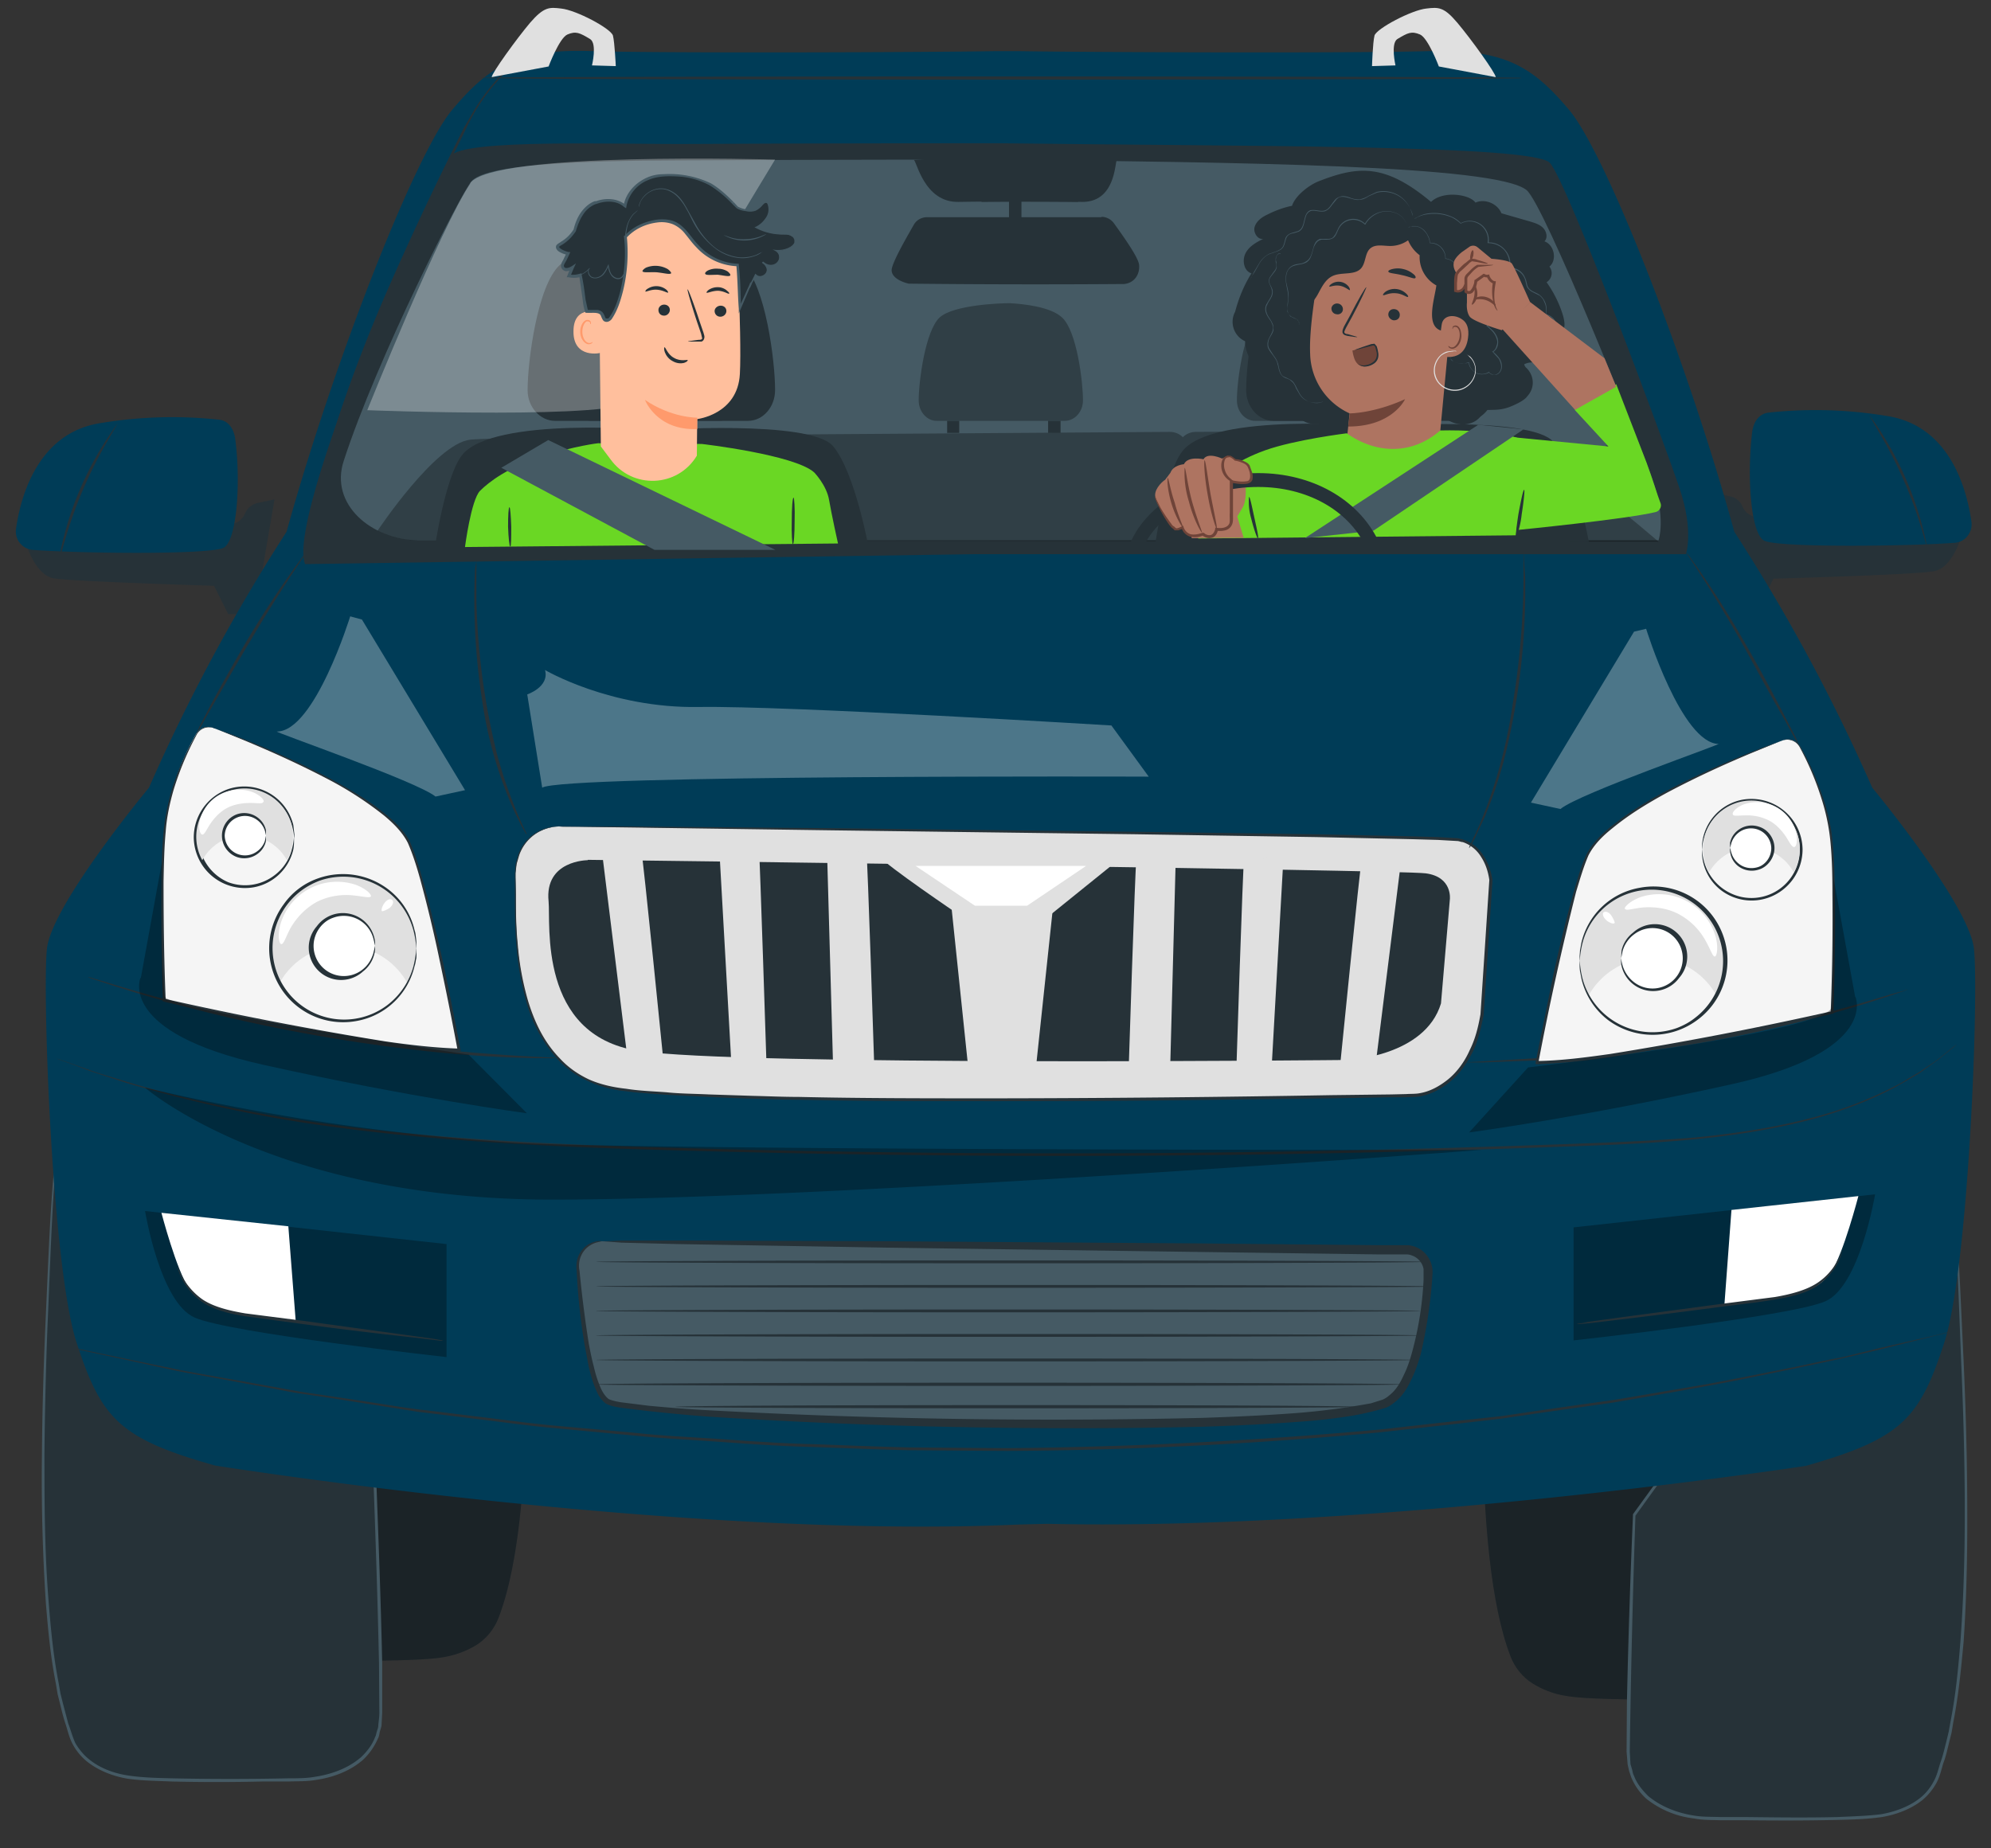 <svg xmlns="http://www.w3.org/2000/svg" width="56" height="52" fill="none">
  <rect width="100%" height="100%" fill="#333333" stroke="none"/>
  <path fill="#263238" d="M42.96 28.08s-.82-.82-1.05 4.16c-.22 4.7-.55 11.46.58 14.37.12.31.34.58.63.76.23.14.55.29.98.35.98.16 4.86.07 4.86.07s2.2 0 2.24-1.81c.02-1.5 0-4.74 0-4.74l-8.24-13.16Z"/>
  <path fill="#000" d="M42.96 28.08s-.82-.82-1.05 4.16c-.22 4.7-.55 11.46.58 14.37.12.31.34.58.63.76.23.14.55.29.98.35.98.16 4.86.07 4.86.07s2.2 0 2.24-1.81c.02-1.5 0-4.74 0-4.74l-8.24-13.16Z" opacity=".3"/>
  <path fill="#263238" d="M54.04 31.45s.81-.82 1.05 4.16c.22 4.7.54 11.47-.59 14.37-.12.32-.34.58-.63.76a2.6 2.6 0 0 1-.97.35c-.99.16-4.87.07-4.87.07s-2.2 0-2.23-1.81c-.03-1.5.17-6.72.17-6.72l8.07-11.18Z"/>
  <path fill="#455A64" d="m54.04 31.45-.04.06-.1.15-.44.61-1.64 2.3L46 42.64v-.02a334.2 334.2 0 0 0-.16 6.66l.02.35.05.17c.01.05.02.11.05.16.08.22.23.4.4.57.36.3.83.48 1.3.55.24.04.49.03.74.04h.74c.86.01 1.7.02 2.54 0 .42-.02.83-.03 1.23-.08.4-.07.8-.22 1.1-.46.15-.12.28-.28.37-.45.1-.17.14-.37.2-.55.07-.19.11-.38.16-.57l.07-.29.05-.28c.15-.76.22-1.52.28-2.26.11-1.48.13-2.9.12-4.21-.01-1.32-.05-2.55-.1-3.68-.09-2.24-.13-4.06-.34-5.3-.1-.62-.22-1.1-.4-1.38-.07-.14-.19-.22-.27-.2-.09 0-.12.04-.12.03l.03-.02a.19.19 0 0 1 .09-.03c.09-.01.21.07.3.21.18.29.3.77.4 1.39.22 1.24.27 3.06.38 5.3.05 1.13.09 2.36.1 3.68.01 1.32 0 2.73-.1 4.22-.07.74-.14 1.5-.29 2.26l-.05.3-.07.28c-.05.2-.09.39-.16.57-.06.2-.1.39-.2.57-.1.18-.24.35-.4.48-.32.25-.72.4-1.13.47-.42.06-.83.07-1.25.08-.83.02-1.68.02-2.54.01h-.74c-.25-.01-.5 0-.75-.05a2.63 2.63 0 0 1-1.35-.56 1.69 1.69 0 0 1-.42-.6l-.06-.18-.04-.18-.03-.36.01-1.4c.04-1.86.1-3.62.17-5.26v-.02l5.85-8.07 1.66-2.28.44-.6.11-.15.05-.05Z"/>
  <path fill="#263238" d="M13.56 27s.81-.83 1.05 4.15c.22 4.7.54 11.46-.59 14.37-.12.31-.34.58-.62.76a2.6 2.6 0 0 1-.98.35c-.98.16-4.87.07-4.87.07s-2.2 0-2.23-1.81c-.03-1.5 0-4.74 0-4.74l8.24-13.16Z"/>
  <path fill="#000" d="M13.56 27s.81-.83 1.05 4.15c.22 4.7.54 11.46-.59 14.37-.12.31-.34.58-.62.76a2.6 2.6 0 0 1-.98.35c-.98.16-4.87.07-4.87.07s-2.2 0-2.23-1.81c-.03-1.5 0-4.74 0-4.74l8.24-13.16Z" opacity=".3"/>
  <path fill="#263238" d="M2.47 30.36s-.81-.82-1.04 4.15C1.2 39.21.88 45.98 2 48.9c.12.31.34.58.63.76.23.14.55.29.98.35.98.15 4.86.07 4.86.07s2.2 0 2.24-1.81c.02-1.5-.18-6.73-.18-6.73L2.47 30.36Z"/>
  <path fill="#455A64" d="m2.47 30.36.04.05.12.15.44.6 1.66 2.28 5.84 8.07.01.01v.01c.06 1.64.13 3.4.17 5.26v1.4l-.02.37-.05.17c-.01.06-.02.13-.05.18-.1.23-.24.43-.42.6-.38.33-.86.5-1.35.57-.25.04-.5.03-.75.04h-.74c-.86.02-1.7.02-2.54 0-.42-.02-.84-.02-1.25-.08-.4-.07-.8-.22-1.13-.48a1.6 1.6 0 0 1-.4-.48c-.1-.18-.14-.37-.2-.56-.07-.2-.11-.38-.16-.58l-.07-.28-.05-.3c-.15-.76-.22-1.52-.28-2.26a52.9 52.9 0 0 1-.11-4.22c.01-1.32.05-2.55.1-3.67.1-2.24.16-4.07.37-5.3.11-.63.23-1.11.42-1.4.08-.13.2-.22.3-.2.04 0 .07.02.08.03.02 0 .03.02.03.02s-.04-.04-.12-.05c-.09 0-.2.07-.28.22-.18.28-.3.76-.4 1.37-.2 1.24-.24 3.07-.34 5.3a125.1 125.1 0 0 0-.09 3.68c0 1.32 0 2.73.12 4.21.06.74.13 1.5.28 2.26l.05.29.07.28.15.57c.07.18.12.38.2.55.1.17.23.33.38.45.3.25.7.4 1.1.46.4.06.81.07 1.23.08a76.97 76.97 0 0 0 3.28 0c.25 0 .5 0 .73-.04.48-.07.95-.24 1.31-.55.17-.16.32-.35.4-.57.03-.05.03-.1.05-.16.02-.06.04-.11.04-.17.01-.12.03-.23.03-.35l-.01-1.4c-.04-1.86-.1-3.62-.16-5.26v.02L4.7 33.47l-1.64-2.3-.43-.6-.11-.16a2.3 2.3 0 0 1-.04-.05Z"/>
  <path fill="#263238" d="M55.15 15.14s-.25.85-.76.93c-.5.1-4.51.21-4.51.21l-.4.81h-.75l-.55-3.23.47.1c.16.03.3.14.36.29a.5.5 0 0 0 .4.3l5.73.6Z"/>
  <path fill="#003C57" d="M54.98 15.27c.3-.02.51-.3.47-.59-.13-.92-.61-2.72-2.4-2.98a12.2 12.2 0 0 0-3.32-.09c-.28.04-.42.29-.45.57-.15 1.27-.03 2.84.34 3.03.38.2 4.06.16 5.36.06Z"/>
  <path fill="#263238" d="m52.59 11.7.1.13a9.45 9.45 0 0 1 1.53 3.64l-.17-.58a12.13 12.13 0 0 0-1.16-2.66l-.3-.52ZM.75 15.34s.25.84.76.93c.5.09 4.51.21 4.51.21l.4.8h.75l.55-3.23-.47.1a.5.5 0 0 0-.36.3.5.5 0 0 1-.4.3l-5.73.6Z"/>
  <path fill="#003C57" d="M.92 15.47a.52.52 0 0 1-.47-.59c.13-.92.62-2.72 2.4-2.98a12.2 12.2 0 0 1 3.33-.09c.27.04.41.29.44.57.16 1.27.03 2.84-.33 3.03-.39.2-4.07.16-5.37.06Z"/>
  <path fill="#263238" d="M3.31 11.9c.01.01-.11.2-.3.53a12.28 12.28 0 0 0-1.15 2.66c-.11.36-.16.58-.18.58l.02-.16a9.32 9.32 0 0 1 1.61-3.6Z"/>
  <path fill="#003C57" d="M28.7 1.44c1.81.03 9.29.06 11.44 0 2.16-.07 2.95.41 4 1.66 1.04 1.25 3.32 7.06 4.64 11.86a51.56 51.56 0 0 1 3.88 7.2s2.72 3.28 2.86 4.53c.14 1.25-.14 8.9-.83 11.07-.7 2.15-1.19 2.71-3.9 3.48 0 0-11.98 1.84-21.34 1.63l-.8.02c-9.5.43-22.6-1.66-22.6-1.66-2.7-.76-3.2-1.32-3.9-3.47-.69-2.16-.96-9.81-.83-11.07.14-1.25 2.87-4.53 2.87-4.53a51.38 51.38 0 0 1 3.87-7.2c1.33-4.8 3.61-10.6 4.65-11.86 1.05-1.25 1.83-1.74 4-1.66 2.15.06 9.44.03 11.25 0h.74Z"/>
  <path fill="#E0E0E0" d="M42.07 2.17c0-.11-.7-1.08-1.08-1.53-.38-.45-.53-.44-.87-.4-.41.04-1.4.56-1.46.76-.05.2-.07.86-.07.86l.66-.02s-.14-.61.05-.74c.3-.18.4-.23.64-.13.23.1.53.9.53.9l1.6.3Z"/>
  <path fill="#263238" d="m14.92 1.46-.04.03-.1.07-.35.28a5.54 5.54 0 0 0-1.32 1.78l-.27.55c-.18.37-.38.77-.57 1.2-.4.85-.84 1.78-1.27 2.78a39.33 39.33 0 0 0-1.9 5.2c-.18.69-.31 1.25-.4 1.63l-.08.45-.03.12-.01.04v-.04l.02-.12.07-.45c.08-.4.2-.96.38-1.64.35-1.38 1-3.24 1.87-5.23a96.27 96.27 0 0 1 1.86-3.98l.27-.54.28-.48a5.4 5.4 0 0 1 1.08-1.3c.3-.26.5-.35.5-.35Z"/>
  <path fill="#263238" d="M28.11 4.03s-5.64 0-8.58.02c-2.02.02-6.6-.16-6.85.35-.11.23-1.13 2.26-2.1 4.62-1.17 2.83-2.3 6.1-2 6.85l18.88-.28h19.96s.23-.67-.19-1.88c-.4-1.2-3.16-8.63-3.64-9.13-.48-.51-8.53-.46-15.48-.55Z"/>
  <path fill="#455A64" d="M28.1 4.49s-5.4 0-8.23.02c-1.94.01-6.04-.02-6.6.58-.27.27-2.67 5-3.6 7.87-.41 1.23.78 2.22 2.08 2.24h34.9s.22-.62-.18-1.74-3.03-7.69-3.53-8.11c-.86-.71-8.16-.78-14.83-.86Z"/>
  <path fill="#000" d="M10.62 14.93s1.62-2.44 2.6-2.56c.43-.05 4.01-.1 8.52-.14.2 0 .38.09.5.24.12-.16.3-.24.5-.25l10.16-.07c.14 0 .27.05.37.15.1-.1.23-.15.37-.15l8.6-.04c.82.03 4.41 3.13 4.41 3.13l-35.03-.04c-.37-.03-.7-.12-1-.27Z" opacity=".3"/>
  <path fill="#E0E0E0" d="M15.7 23.25s-1.29 0-1.2 1.58c.04.87-.3 5.17 2.72 5.78 3.03.6 22.61.2 22.61.2s1.47-.06 1.86-2.25l.24-3.8s-.1-1.01-.92-1.14c-.83-.13-25.3-.37-25.3-.37Z"/>
  <path fill="#263238" d="M15.7 23.25h2.05l5.65.05 8.52.1 5.11.07 2.73.06.7.02.35.02.18.01a1.06 1.06 0 0 1 .74.5c.13.2.21.43.25.68l-.25 3.8c-.07.34-.15.7-.3 1.02-.17.33-.38.65-.68.88-.23.18-.49.32-.77.38-.15.03-.3.02-.43.03h-.42l-1.67.03-3.26.04c-2.14.03-4.2.04-6.16.04-1.97 0-3.84 0-5.58-.04-.44 0-.87-.02-1.3-.03a49 49 0 0 1-1.23-.05l-1.2-.06c-.38-.03-.76-.05-1.13-.1a3.3 3.3 0 0 1-1.05-.28 2.76 2.76 0 0 1-.85-.6 3.97 3.97 0 0 1-.9-1.65 7.98 7.98 0 0 1-.28-1.63c-.04-.5-.04-.96-.04-1.38v-.59l.02-.26.07-.25a1.2 1.2 0 0 1 .97-.8l.17-.01-.17.02a1.2 1.2 0 0 0-.94.8l-.07.24-.03.26.01.59c0 .41 0 .88.05 1.38a8 8 0 0 0 .29 1.61c.17.56.43 1.15.9 1.63.22.24.5.44.82.59.32.14.67.22 1.04.26.37.06.75.07 1.14.1.38.04.78.04 1.19.06l1.23.04c.43.01.85.03 1.3.03 1.74.04 3.6.04 5.57.04a584.28 584.28 0 0 0 9.42-.09l1.67-.02.42-.01c.14-.01.28 0 .41-.03.27-.05.52-.19.74-.36.28-.22.5-.53.64-.85.16-.32.24-.66.3-1v.01l.25-3.8v.01c-.03-.22-.1-.45-.23-.65a.97.97 0 0 0-.52-.42c-.05 0-.1-.03-.16-.03l-.18-.01-.35-.02-.7-.02-2.72-.06-5.11-.08-8.52-.11-5.65-.08-1.52-.02h-.4l-.12-.01Z"/>
  <path fill="#263238" d="M16.53 24.2s-1.22 0-1.1 1.16c.06.63-.3 3.75 2.5 4.2 2.8.44 20 .26 20 .26s2.15-.1 2.6-1.59l.25-2.93s.08-.63-.68-.73c-.76-.1-23.57-.38-23.57-.38Z"/>
  <path fill="#E0E0E0" d="M38.3 24.2c-.04.08-.63 6-.63 6h.99l.75-6h-1.12ZM34.99 24.19c-.03.09-.22 6.03-.22 6.03l.99-.07.34-6.04-1.11.08ZM31.96 24.22c-.03.09-.22 6.03-.22 6.03l1.17-.08.16-6.03-1.11.08ZM18.04 23.95c.04.09.63 6 .63 6h-1l-.74-6h1.11ZM21.35 23.95c.02.09.21 6.03.21 6.03l-.99-.07-.34-6.04 1.12.08ZM24.37 23.98c.03.09.22 6.03.22 6.03l-1.16-.08-.17-6.03 1.11.08ZM24.76 24.11c.11.2 2.22 1.63 2.22 1.63h2.56l2.02-1.63h-6.8Z"/>
  <path fill="#E0E0E0" d="m26.7 24.93.53 5.08h1.91l.54-5.08h-2.99Z"/>
  <path fill="#455A64" d="M16.92 34.92c-.4 0-.7.33-.68.73.09 1.17.31 3.36.8 3.76.68.55 20.16 1.12 22 .02.84-.5 1.06-2.54 1.13-3.6a.63.63 0 0 0-.62-.67l-22.62-.24Z"/>
  <path fill="#263238" d="M16.92 34.92h.15l.41-.02h1.6l5.84.02 8.68.06 5.13.05H39.57a.74.74 0 0 1 .54.26.76.76 0 0 1 .18.57l-.01.17a13.78 13.78 0 0 1-.32 2.07c-.07.23-.14.46-.25.68-.1.22-.22.44-.42.62-.1.08-.2.17-.33.21a7.65 7.65 0 0 1-1.06.24c-.46.07-.92.12-1.38.15-.92.07-1.83.11-2.72.14A161.66 161.66 0 0 1 20 39.86a44.71 44.71 0 0 1-2.57-.26 3.72 3.72 0 0 1-.2-.04c-.06-.02-.12-.03-.2-.08a.83.83 0 0 1-.24-.32c-.11-.23-.17-.47-.23-.7l-.12-.64a17.6 17.6 0 0 1-.22-2.06.87.87 0 0 1 .03-.38c.04-.11.1-.2.17-.27a.68.68 0 0 1 .37-.19.42.42 0 0 1 .14 0l-.13.03a.7.7 0 0 0-.34.2.69.69 0 0 0-.16.6 34.23 34.23 0 0 0 .26 2.05c.04.2.08.42.14.64.05.22.12.45.22.66.05.1.12.2.2.26.08.04.22.07.34.09l.8.1c.55.05 1.14.1 1.76.13a178.25 178.25 0 0 0 13.79.21c.89-.03 1.79-.07 2.7-.14a20.47 20.47 0 0 0 2.05-.27l.32-.1c.1-.04.17-.1.25-.17.16-.14.27-.34.36-.54.1-.2.17-.42.23-.64a9.4 9.4 0 0 0 .32-2.02v-.31a.5.5 0 0 0-.33-.38.45.45 0 0 0-.14-.03H38.73l-5.13-.07-8.68-.12-5.85-.1-1.59-.04a36.67 36.67 0 0 0-.55-.04ZM55.05 29.37l-.1.09-.32.26c-.14.12-.33.24-.54.4-.1.08-.24.15-.37.23l-.42.24c-.6.32-1.4.65-2.34.9s-2.05.44-3.27.56c-1.23.12-2.58.17-4.02.22a379.51 379.51 0 0 1-25.78.06c-3.25-.1-6.18-.3-8.62-.64a37.76 37.76 0 0 1-5.7-1.22l-.86-.28c-.26-.08-.46-.17-.63-.23l-.39-.14-.13-.05.13.04.4.14.62.22.88.27c1.31.4 3.25.86 5.69 1.19 2.44.34 5.36.53 8.61.63a383.66 383.66 0 0 0 25.78-.06c1.44-.05 2.8-.1 4.02-.2 1.22-.12 2.32-.3 3.26-.55a11.1 11.1 0 0 0 2.34-.89c.15-.07.29-.16.42-.24.13-.08.26-.14.36-.22.22-.15.41-.27.55-.39l.32-.26.11-.08Z"/>
  <path fill="#263238" d="M15.62 29.77h-.53a33.9 33.9 0 0 1-3.55-.25 46.46 46.46 0 0 1-5.14-.9 41.76 41.76 0 0 1-3.43-.96l-.37-.12a.93.93 0 0 1-.13-.05s.05 0 .14.03l.37.11a47.68 47.68 0 0 0 6 1.44 51.87 51.87 0 0 0 6.12.66l.39.02c.08 0 .13.01.13.02Z"/>
  <path fill="#F5F5F5" d="M6 20.48a.4.4 0 0 0-.49.18 7.17 7.17 0 0 0-.9 2.82c-.11 1.65 0 4.66 0 4.66s5.87 1.36 8.3 1.4c0 0-.76-4.18-1.37-5.75C11 22.44 7.15 20.9 6 20.48Z"/>
  <path fill="#263238" d="m6 20.48.07.02.17.06a25.09 25.09 0 0 1 3.06 1.35c.49.27 1.03.57 1.55 1 .25.2.51.45.68.77.14.33.25.68.35 1.04.2.72.39 1.5.57 2.3.17.8.34 1.64.5 2.51l.01.05h-.05c-.67-.01-1.37-.1-2.07-.2a103.05 103.05 0 0 1-6.23-1.2l-.03-.01v-.03c-.04-1.22-.05-2.34-.04-3.34 0-.5.02-.97.06-1.4.04-.44.13-.83.23-1.18.22-.7.48-1.2.67-1.54.1-.19.27-.24.36-.23.1 0 .15.03.15.03s-.05-.02-.15-.02a.4.4 0 0 0-.34.23c-.18.34-.43.85-.64 1.54-.1.35-.19.74-.22 1.17-.04.43-.05.9-.06 1.4 0 1 .01 2.12.06 3.33l-.03-.03a102.45 102.45 0 0 0 6.22 1.2c.7.1 1.4.18 2.06.2l-.04.04c-.16-.86-.33-1.7-.5-2.5a38.1 38.1 0 0 0-.55-2.3c-.1-.36-.21-.71-.35-1.03-.16-.31-.41-.55-.66-.76a9.8 9.8 0 0 0-1.53-1c-.99-.52-1.81-.87-2.38-1.11l-.66-.27-.17-.07-.06-.03Z"/>
  <path fill="#263238" d="M8.67 15.46s-.04.08-.13.2l-.36.54c-.3.46-.71 1.1-1.14 1.83-.43.72-.8 1.38-1.08 1.86l-.32.57-.13.2.1-.22.3-.58c.26-.48.63-1.15 1.06-1.88a28.1 28.1 0 0 1 1.55-2.33l.15-.19ZM14.83 23.5l-.05-.06-.11-.2-.17-.34a11.6 11.6 0 0 1-.94-3.2 18.58 18.58 0 0 1-.2-3.68 27.2 27.2 0 0 0 .04-.23v1.1a19.75 19.75 0 0 0 .58 4.33 12.95 12.95 0 0 0 .72 2l.1.21.03.08Z"/>
  <path fill="#000" d="M3.95 27.51s-.66 1.53 3.47 2.45c4.18.93 7.4 1.36 7.4 1.36l-1.64-1.65s-8.52-1.26-8.55-1.64c-.14-1.47-.07-3.81-.07-3.81l-.6 3.3Z" opacity=".3"/>
  <path fill="#F5F5F5" d="M6.88 24.95a1.4 1.4 0 1 0 0-2.79 1.4 1.4 0 0 0 0 2.79Z"/>
  <path fill="#263238" d="M8.27 23.55s0-.12-.06-.33a1.4 1.4 0 0 0-1.08-1 1.36 1.36 0 0 0-.71 2.6 1.36 1.36 0 0 0 1.28-.18c.32-.23.46-.54.51-.75.06-.21.05-.34.06-.34v.1c0 .05 0 .14-.02.25a1.4 1.4 0 0 1-1.1 1.06 1.44 1.44 0 0 1-1.7-1.4 1.44 1.44 0 0 1 .94-1.35 1.42 1.42 0 0 1 1.86 1l.03.26v.09Z"/>
  <path fill="#E0E0E0" d="M6.88 23.5c.51 0 .96.28 1.19.7a1.36 1.36 0 1 0-2.38 0c.23-.42.67-.7 1.18-.7Z"/>
  <path fill="#fff" d="M6.88 24.11a.6.6 0 1 0 0-1.2.6.6 0 0 0 0 1.2Z"/>
  <path fill="#263238" d="m7.48 23.5-.03-.13a.6.6 0 0 0-.23-.31.57.57 0 0 0-.9.45.57.57 0 0 0 .9.45.6.6 0 0 0 .23-.3l.03-.15v.15a.6.6 0 0 1-.22.35.63.63 0 0 1-.6.1.64.64 0 0 1 0-1.2.63.63 0 0 1 .6.1c.14.11.2.25.22.35v.15Z"/>
  <path fill="#fff" d="M7.4 22.57c-.03.05-.16.02-.34.02-.19 0-.44.02-.67.14-.23.12-.39.32-.49.47-.1.16-.15.28-.21.28-.05 0-.12-.15-.07-.39a1.13 1.13 0 0 1 1.5-.8c.23.1.32.23.29.27Z"/>
  <path fill="#E0E0E0" d="M9.66 26.6c.78 0 1.45.43 1.8 1.06a2.05 2.05 0 1 0-3.6 0 2.05 2.05 0 0 1 1.8-1.06Z"/>
  <path fill="#fff" d="M10.54 26.6a.88.88 0 1 1-1.76.01.88.88 0 0 1 1.76 0Z"/>
  <path fill="#263238" d="m10.55 26.6-.05-.2a.86.86 0 0 0-1.13-.58c-.3.1-.55.42-.55.79a.85.85 0 0 0 1.36.68c.2-.15.28-.34.32-.47l.05-.21v.06c0 .03 0 .09-.02.16a.88.88 0 0 1-.32.5.91.91 0 0 1-1.3-1.27.91.91 0 0 1 1.62.33.7.7 0 0 1 .02.22Z"/>
  <path fill="#263238" d="M11.71 26.68c-.01 0 0-.19-.08-.5a2.04 2.04 0 0 0-2.65-1.4c-.18.07-.35.16-.51.28a2.01 2.01 0 1 0 2.42 3.22c.46-.35.66-.8.74-1.1.08-.32.07-.5.08-.5v.13a1 1 0 0 1 0 .15c-.02.07-.02.14-.05.22a2.04 2.04 0 0 1-1.61 1.54 2.08 2.08 0 0 1-2.07-3.28 1.97 1.97 0 0 1 .97-.73 2.1 2.1 0 0 1 1.97.31c.47.36.67.83.74 1.15.03.08.03.15.04.21a1 1 0 0 1 .01.16v.13Z"/>
  <path fill="#fff" d="M10.43 25.22c-.03.05-.21 0-.5-.03-.27-.03-.67 0-1.03.19-.36.2-.6.5-.74.75-.13.25-.18.44-.25.43-.05 0-.11-.2-.03-.53A1.66 1.66 0 0 1 10 24.89c.32.12.46.29.43.33ZM10.95 25.55c-.1.06-.2.1-.21.08-.02-.02 0-.12.07-.22s.17-.14.22-.09c.06.05.01.16-.08.23Z"/>
  <path fill="#fff" d="M7.79 20.58c-.13 0 3.93 1.4 4.46 1.83l.83-.18-2.9-4.8-.33-.09s-1 3.24-2.06 3.24Z" opacity=".3"/>
  <path fill="#263238" d="m41.2 29.89.13-.01.37-.02 1.35-.08a41.47 41.47 0 0 0 10.14-1.81l.36-.1a.69.69 0 0 1 .12-.04l-.12.05-.35.12a36.79 36.79 0 0 1-10.14 1.84l-1.36.05h-.5Z"/>
  <path fill="#F5F5F5" d="M50.14 20.83a.4.4 0 0 1 .49.18c.28.5.82 1.61.9 2.82.11 1.65 0 4.65 0 4.65s-5.87 1.37-8.3 1.4c0 0 .76-4.17 1.38-5.74.52-1.35 4.38-2.88 5.53-3.31Z"/>
  <path fill="#263238" d="m50.14 20.83-.06.02-.17.07-.66.27c-.57.24-1.4.6-2.38 1.12-.49.27-1.02.58-1.53 1-.25.2-.5.44-.66.75-.14.32-.24.67-.35 1.03a81.97 81.97 0 0 0-1.06 4.8l-.03-.04c.66-.01 1.36-.1 2.06-.2a102.4 102.4 0 0 0 6.22-1.2l-.03.04c.05-1.22.06-2.34.05-3.34 0-.5-.01-.97-.05-1.4a5.74 5.74 0 0 0-.22-1.16 8.2 8.2 0 0 0-.64-1.55.4.4 0 0 0-.35-.23c-.1 0-.14.02-.14.02s.04-.03.15-.03c.1 0 .27.05.36.23.2.34.45.85.67 1.55.1.34.2.73.23 1.17.04.43.05.9.06 1.4.01 1 0 2.12-.04 3.34v.03h-.03a102.97 102.97 0 0 1-6.23 1.22c-.7.1-1.4.18-2.07.2h-.05v-.05l.51-2.52c.18-.8.36-1.57.57-2.3.1-.36.2-.7.35-1.03.17-.33.43-.57.68-.78a9.68 9.68 0 0 1 1.55-1 24.75 24.75 0 0 1 3.06-1.35l.17-.06a.3.3 0 0 1 .06-.02Z"/>
  <path fill="#263238" d="m47.38 15.48.16.2a27.21 27.21 0 0 1 1.59 2.5c.44.76.81 1.47 1.08 1.99l.31.6.1.24-.13-.22-.33-.6c-.29-.5-.67-1.2-1.1-1.98a39.37 39.37 0 0 0-1.68-2.73ZM41.32 23.86s0-.03.03-.08l.1-.23c.06-.1.1-.22.17-.36l.09-.23.1-.25a14.06 14.06 0 0 0 .74-2.92 22.24 22.24 0 0 0 .3-3.53v-.4a10.07 10.07 0 0 0 0-.33l.01.09a29.28 29.28 0 0 0 .04.64v.53a19.58 19.58 0 0 1-.61 4.64c-.14.5-.28.94-.43 1.3l-.1.26a17.85 17.85 0 0 0-.27.58l-.12.22a.3.3 0 0 1-.05.07Z"/>
  <path fill="#000" d="M52.19 28.05s.66 1.53-3.47 2.45c-4.18.93-7.4 1.36-7.4 1.36l1.66-1.83s8.52-.99 8.55-1.72c.06-1.48.05-3.56.05-3.56l.6 3.3Z" opacity=".3"/>
  <path fill="#F5F5F5" d="M50.25 24.9a1.4 1.4 0 1 0-1.97-1.98 1.4 1.4 0 0 0 1.97 1.97Z"/>
  <path fill="#263238" d="M47.87 23.9v-.08A1.4 1.4 0 0 1 49 22.5a1.44 1.44 0 0 1 1.7 1.4 1.44 1.44 0 0 1-.95 1.35 1.42 1.42 0 0 1-1.35-.21 1.38 1.38 0 0 1-.53-1.05v-.09c.01 0 0 .13.06.34a1.4 1.4 0 0 0 1.08 1 1.36 1.36 0 0 0 1.35-2.14 1.29 1.29 0 0 0-.63-.47 1.36 1.36 0 0 0-1.3.19 1.4 1.4 0 0 0-.5.75c-.06.2-.05.33-.06.33Z"/>
  <path fill="#E0E0E0" d="M49.27 23.84c-.52 0-.96.29-1.2.7a1.36 1.36 0 1 1 2.38 0c-.22-.41-.67-.7-1.18-.7Z"/>
  <path fill="#fff" d="M48.66 23.86a.6.6 0 1 0 1.2 0 .6.6 0 0 0-1.2 0Z"/>
  <path fill="#263238" d="M48.66 23.86v-.15a.6.6 0 0 1 .22-.35.63.63 0 0 1 .6-.1c.23.07.43.31.43.6 0 .28-.2.53-.43.6a.63.63 0 0 1-.6-.1.6.6 0 0 1-.21-.35c-.02-.1-.01-.15 0-.15 0 0 0 .05.03.14a.6.6 0 0 0 .22.31c.13.1.33.15.54.08.2-.07.36-.28.36-.53a.57.57 0 0 0-.9-.45.6.6 0 0 0-.22.3l-.04.15Z"/>
  <path fill="#fff" d="M48.74 22.91c-.03-.04.06-.17.28-.27a1.13 1.13 0 0 1 1.5.8c.05.24 0 .39-.06.39s-.12-.12-.22-.28c-.1-.15-.26-.35-.49-.47a1.36 1.36 0 0 0-.66-.14c-.19 0-.32.03-.35-.02Z"/>
  <path fill="#E0E0E0" d="M46.48 26.95c-.77 0-1.45.43-1.8 1.06a2.05 2.05 0 1 1 3.6 0 2.05 2.05 0 0 0-1.8-1.06Z"/>
  <path fill="#fff" d="M45.6 26.96a.88.88 0 1 0 1.76 0 .88.88 0 0 0-1.76 0Z"/>
  <path fill="#263238" d="M45.6 26.96v-.06l.01-.16a.87.87 0 0 1 .32-.5.91.91 0 0 1 1.3 1.27.91.91 0 0 1-1.62-.33.69.69 0 0 1-.01-.22s0 .08.04.21.13.32.33.47a.85.85 0 0 0 1.36-.68.85.85 0 0 0-1.36-.68.88.88 0 0 0-.33.47l-.04.2Z"/>
  <path fill="#263238" d="M44.43 27.03v-.14l.01-.15.04-.22a2.04 2.04 0 0 1 1.62-1.54 2.08 2.08 0 0 1 1.62 3.73 2.1 2.1 0 0 1-2.5-.02 2.05 2.05 0 0 1-.74-1.16l-.04-.21a1 1 0 0 1-.01-.16v-.13c.01 0 0 .18.08.5a2.04 2.04 0 0 0 2.66 1.39c.18-.07.35-.16.5-.28a2.01 2.01 0 1 0-3.16-2.11c-.08.32-.07.5-.08.5Z"/>
  <path fill="#fff" d="M45.7 25.57c-.02-.04.12-.21.44-.33a1.66 1.66 0 0 1 2.12 1.13c.08.33.02.54-.03.54-.06 0-.11-.18-.25-.43a1.87 1.87 0 0 0-.74-.75c-.36-.2-.76-.22-1.03-.2-.29.03-.47.1-.5.04ZM45.2 25.9c-.1-.07-.14-.18-.1-.23.06-.05.17 0 .23.1s.1.19.08.2c-.03.03-.12 0-.22-.07Z"/>
  <path fill="#fff" d="M48.35 20.92c.13 0-3.93 1.4-4.46 1.84l-.83-.18 2.9-4.81.34-.08s1 3.24 2.05 3.24ZM14.82 19.54s.64-.21.51-.69c0 0 1.83 1.08 4.32 1.04 2.49-.04 11.61.52 11.61.52l1.05 1.44s-16.5-.06-17.06.31l-.42-2.62Z" opacity=".3"/>
  <path fill="#000" d="M44.26 37.71v-3.18l8.48-.93s-.43 2.59-1.4 3.01c-.98.43-7.08 1.1-7.08 1.1Z" opacity=".3"/>
  <path fill="#fff" d="M52.27 33.65s-.43 1.65-.76 2.12c-.3.43-.61.57-1.56.75-.78.15-1.45.21-1.45.21l.2-2.69 3.57-.39Z"/>
  <path fill="#263238" d="m51.82 35.17-.02.08c-.01.06-.04.13-.08.23-.09.18-.26.44-.56.66-.3.23-.75.34-1.23.42-.48.08-1 .14-1.56.21a242.97 242.97 0 0 1-3.7.46l-.24.02h-.09l.08-.02c.07 0 .14-.02.24-.04l.86-.12 2.84-.38 1.56-.2c.47-.08.9-.2 1.2-.4.3-.2.47-.45.57-.63.1-.18.12-.3.13-.29Z"/>
  <path fill="#000" d="M12.56 38.18V35l-8.48-.93s.42 2.58 1.4 3c.97.43 7.08 1.11 7.08 1.11Z" opacity=".3"/>
  <path fill="#fff" d="M4.54 34.12s.43 1.64.77 2.11c.3.43.61.57 1.56.75.77.15 1.45.22 1.45.22l-.21-2.7-3.57-.38Z"/>
  <path fill="#263238" d="M5 35.64s.03.1.13.29c.1.17.27.42.57.63.3.2.72.31 1.2.39l1.56.2 2.84.39.86.12.23.04a.3.3 0 0 1 .08.02h-.08l-.24-.03-.86-.1c-.73-.08-1.74-.2-2.85-.35l-1.56-.21c-.48-.08-.92-.2-1.22-.42a1.75 1.75 0 0 1-.65-.89.3.3 0 0 1-.02-.08ZM39.4 38.95c0 .02-5.07.04-11.32.04s-11.31-.02-11.31-.04c0-.03 5.06-.05 11.31-.05 6.26 0 11.32.02 11.32.05ZM38.16 39.58c0 .02-4.29.04-9.58.04S19 39.6 19 39.58c0-.03 4.29-.05 9.58-.05 5.3 0 9.58.02 9.58.05ZM39.78 38.26c0 .02-5.15.04-11.5.04-6.36 0-11.51-.02-11.51-.04s5.15-.04 11.5-.04c6.36 0 11.5.02 11.5.04ZM39.95 37.57c0 .02-5.19.04-11.59.04-6.4 0-11.6-.02-11.6-.04s5.2-.04 11.6-.04c6.4 0 11.6.02 11.6.04ZM39.95 36.88c0 .02-5.19.04-11.59.04-6.4 0-11.6-.02-11.6-.04s5.2-.04 11.6-.04c6.4 0 11.6.02 11.6.04ZM40.14 36.2c0 .01-5.23.03-11.69.03-6.45 0-11.68-.02-11.68-.04s5.23-.04 11.68-.04c6.46 0 11.69.02 11.69.04ZM40.14 35.5c0 .02-5.23.04-11.69.04-6.45 0-11.68-.02-11.68-.04s5.23-.04 11.68-.04c6.46 0 11.69.02 11.69.04Z"/>
  <path fill="#000" d="M4.08 30.6s3.64 3.17 11.54 3.15c7.9-.02 26.07-1.4 26.07-1.4s-23.25.02-27.2-.2a63.27 63.27 0 0 1-10.4-1.55Z" opacity=".3"/>
  <path fill="#fff" d="m25.75 24.36 1.67 1.12h1.47l1.66-1.12h-4.8Z"/>
  <path fill="#263238" d="M25.7 4.5c.08 0 .28 1.2 1.26 1.18.98-.02 3.36 0 3.36 0V4.17l-4.61.33Z"/>
  <path fill="#263238" d="M31.42 4.5c-.07 0-.01 1.2-1 1.18-.97-.02-2.81 0-2.81 0l-.8-1.51 4.6.33ZM30.98 6.1c.14 0 .27.07.35.18.23.32.7.97.71 1.18.02.27-.14.5-.42.53a327.82 327.82 0 0 1-6.06-.01c-.14-.03-.5-.15-.48-.4.03-.23.43-.92.63-1.27.08-.13.22-.2.37-.2h4.9Z"/>
  <path fill="#263238" d="M28.73 5.58h-.35v.63h.35v-.63Z"/>
  <path fill="#E0E0E0" d="M13.83 2.17c0-.11.7-1.08 1.08-1.53.39-.45.54-.44.87-.4.42.04 1.4.56 1.46.76.05.2.08.86.08.86l-.67-.02s.15-.61-.05-.74c-.3-.18-.4-.23-.64-.13-.23.1-.53.9-.53.9l-1.6.3Z"/>
  <path fill="#263238" d="M42.78 2.2c0 .02-6.55.04-14.63.04-8.07 0-14.62-.02-14.62-.05 0-.02 6.54-.04 14.62-.04 8.08 0 14.63.02 14.63.04ZM54.96 37.45l-.14.03-.4.1-1.52.38-1.1.26-1.32.28-1.51.31-.83.16-.88.16-1.89.33-2.05.29-1.08.16-1.12.13-2.34.26c-3.2.3-6.74.5-10.46.52l-2.75-.02c-.9-.02-1.8-.06-2.67-.09-.88-.02-1.74-.08-2.58-.14-.84-.06-1.66-.1-2.46-.18l-2.35-.22c-.76-.07-1.5-.18-2.2-.26l-1.05-.13-.5-.06-.5-.08-1.9-.3-.88-.13c-.28-.04-.56-.1-.83-.15l-1.52-.28c-.48-.09-.92-.16-1.33-.25l-1.1-.24-1.54-.33-.4-.09-.13-.03.14.02.4.08 1.53.32 1.11.23c.4.09.85.16 1.33.25l1.52.27.83.15a248.09 248.09 0 0 1 2.77.42l.5.07.51.06 1.05.13c.71.08 1.44.19 2.2.26l2.34.21c.8.09 1.63.12 2.47.18.84.06 1.7.12 2.57.14.88.03 1.77.07 2.67.09l2.75.02c3.72-.03 7.25-.23 10.46-.52l2.33-.26 1.12-.12a251.62 251.62 0 0 1 3.13-.45l1.89-.32.87-.15.84-.16 1.51-.3c.48-.1.92-.2 1.32-.27l1.1-.27 1.53-.35.4-.1.14-.02Z"/>
  <path fill="#000" d="M30.46 11.25c0-.5-.17-1.94-.59-2.32-.32-.3-1.09-.38-1.46-.4h-.04c-.2 0-1.54.04-1.94.4-.41.38-.59 1.82-.59 2.32v.02c0 .31.23.57.5.57h3.61c.28 0 .51-.26.51-.57v-.02ZM39.42 11.25c0-.5-.18-1.94-.6-2.32-.32-.3-1.08-.38-1.46-.4h-.04c-.2 0-1.53.04-1.93.4-.42.38-.6 1.82-.6 2.32v.02c0 .31.23.57.51.57h3.6c.29 0 .52-.26.52-.57v-.02ZM20.74 11.25c0-.5-.17-1.94-.6-2.32-.31-.3-1.08-.38-1.46-.4h-.03c-.2 0-1.54.04-1.94.4-.42.38-.6 1.82-.6 2.32v.02c0 .31.23.57.52.57h3.6c.28 0 .51-.26.51-.57v-.02Z" opacity=".3"/>
  <path fill="#263238" d="M21.8 10.95c0-.76-.26-2.91-.89-3.49-.49-.44-1.64-.57-2.2-.6h-.06c-.3 0-2.31.06-2.91.6-.63.58-.9 2.73-.9 3.5v.02c0 .47.35.86.77.86h5.43c.42 0 .76-.39.76-.86v-.02ZM12.22 15.47s.29-2.03.77-2.66c.86-1.11 5.44-.71 5.44-.71s4.36-.3 5 .45c.62.74 1 2.85 1 2.85l-12.2.07ZM42.02 10.95c0-.76-.27-2.91-.9-3.49-.48-.44-1.63-.57-2.2-.6h-.05c-.3 0-2.32.06-2.92.6-.63.58-.9 2.73-.9 3.5v.02c0 .47.35.86.77.86h5.43c.42 0 .77-.39.77-.86v-.02Z"/>
  <path fill="#263238" d="M32.49 15.33s.28-2.02.77-2.64c.86-1.1 5.43-.7 5.43-.7s4.37-.3 5 .44c.63.73 1 2.82 1 2.82l-12.2.08Z"/>
  <path fill="#fff" d="M13.23 5.16c-.83 1.23-2.9 6.38-2.9 6.38s7.21.28 7.47-.29c.25-.57 4-6.76 4-6.76s-7.97-.24-8.58.67Z" opacity=".3"/>
  <path fill="#6F4439" d="M40.98 7.67c-.01.02-.07-.01-.11-.1a.38.38 0 0 1-.03-.07v-.1a.4.4 0 0 1 .1-.18c.18-.22.4-.3.4-.28.02.02-.17.13-.34.33a.38.38 0 0 0-.08.15c-.02.05 0 .09 0 .13.02.08.06.11.06.12Z"/>
  <path fill="#263238" d="M46.04 13.16c-.02.02-.15-.2-.4-.37-.24-.18-.49-.23-.48-.25 0-.02.27-.01.53.18.27.18.37.44.35.44Z"/>
  <path fill="#6AD724" d="M13.08 15.38s.17-1.31.42-1.57c.26-.26.79-.66 1.74-.97.95-.3 1.58-.37 1.58-.37l2.92.02s2.6.3 3.16.8c0 0 .35.36.42.78.07.41.25 1.22.25 1.22l-10.49.1Z"/>
  <path fill="#FFBF9D" d="m16.9 12.56-.05-4.57c-.06-1.18.59-2.2 1.78-2.22h.1c1.11.05 2 .93 2.04 2.04.04 1.03.07 2.16.04 2.71-.06 1.14-1.2 1.27-1.2 1.27l-.01 1.03c-.54.9-1.82.95-2.43.1l-.27-.36Z"/>
  <path fill="#FF9A6C" d="M19.6 11.75s-.71.01-1.46-.5c0 0 .33.87 1.47.82v-.32Z"/>
  <path fill="#263238" d="M20.43 8.75c0 .09-.08.16-.17.16-.09 0-.16-.07-.16-.16 0-.08.08-.15.17-.15.09 0 .16.06.16.15ZM20.5 8.26c-.01.02-.13-.07-.3-.08-.18 0-.31.08-.33.05 0 0 .01-.04.07-.08a.45.45 0 0 1 .26-.07c.1 0 .2.05.25.1.05.04.07.07.06.08ZM18.84 8.72c0 .08-.07.16-.16.16-.1 0-.16-.07-.16-.16 0-.08.07-.15.16-.15s.16.06.16.15ZM18.79 8.23c-.02.02-.14-.07-.32-.08-.17-.01-.3.07-.32.05 0 0 .01-.05.07-.08a.45.45 0 0 1 .51.02c.05.04.07.08.06.1ZM19.36 9.6l.29-.04c.04 0 .09 0 .1-.04l-.03-.13-.12-.35c-.16-.49-.28-.9-.26-.9.02 0 .17.39.33.88l.12.35c.01.05.04.1.01.17a.11.11 0 0 1-.07.07h-.37ZM18.87 7.69c-.03.04-.2-.01-.4-.03-.2-.01-.38.02-.4-.03 0-.02.03-.06.1-.1a.7.7 0 0 1 .61.04c.07.05.1.1.1.12h-.01ZM20.54 7.75c-.04.04-.18 0-.35-.02-.18 0-.32.02-.35-.02-.02-.02 0-.06.07-.1a.55.55 0 0 1 .29-.05c.11 0 .21.04.27.08.06.05.08.09.07.1Z"/>
  <path fill="#FFBF9D" d="M16.9 8.8c-.01-.01-.77-.26-.77.52-.01.78.77.62.77.6V8.8Z"/>
  <path fill="#FF9A6C" d="m16.67 9.62-.04.02a.13.13 0 0 1-.1 0c-.08-.03-.15-.16-.15-.3 0-.07.01-.14.04-.2.02-.05.06-.1.1-.1.04 0 .07.02.08.04v.04c.01 0 .03-.01.02-.05a.09.09 0 0 0-.03-.05.11.11 0 0 0-.07-.02c-.06 0-.12.06-.15.12a.46.46 0 0 0-.05.22c0 .16.09.3.2.34.05.01.1 0 .12-.02.03-.02.03-.04.03-.04Z"/>
  <path fill="#263238" d="M22.34 6.74a.18.18 0 0 0-.08-.1c-.09-.06-.2-.05-.3-.05-.24-.01-.48-.08-.7-.2a.85.85 0 0 0 .2-.14c.14-.12.2-.31.15-.48 0-.03-.02-.07-.06-.08-.05-.01-.1.04-.13.08-.12.12-.22.18-.4.16a.67.67 0 0 1-.3-.1l-.12-.12a2.6 2.6 0 0 0-.8-.61 2.66 2.66 0 0 0-1.41-.13c-.4.1-.76.42-.82.82-.22-.19-.55-.19-.82-.08h-.01c-.3.1-.48.42-.57.72l-.02.05c-.1.16-.24.3-.4.4-.04.01-.07.03-.07.06 0 .04.02.07.05.08.07.06.15.1.24.11l-.1.21c-.04.06-.08.13-.05.19.02.04.08.07.13.06.05-.01.1-.04.14-.07l-.1.25c.1.02.22 0 .33-.02.06.29.1.82.17 1.02.21 0 .26-.02.36.01.14.05.08.29.26.22.1-.03.23-.37.26-.46.2-.6.28-1.25.22-1.88.12-.13.28-.24.44-.31.32-.14.67-.2.97-.05.24.12.37.36.54.56.33.37.7.57 1.2.6.04.34.05.9.06 1.23l.28-.64.06-.11v-.01l.1-.19c.17.16.43-.07.3-.26a.45.45 0 0 0-.1-.1c.08.08.2.12.3.09.11-.04.2-.14.18-.25a.2.2 0 0 0-.12-.17.7.7 0 0 0 .4-.08c.09-.05.17-.12.14-.23Z"/>
  <path fill="#455A64" d="M22.35 6.74v.05c0 .03 0 .08-.05.12a.67.67 0 0 1-.5.15v-.03c.06.03.12.08.14.15.02.07 0 .15-.05.2a.27.27 0 0 1-.22.11.35.35 0 0 1-.24-.1l.03-.03a.4.4 0 0 1 .12.13.2.2 0 0 1 0 .2.25.25 0 0 1-.15.12.22.22 0 0 1-.2-.05h.03l-.09.18v-.02.01l-.06.14-.05.08v-.1h.05l-.28.65-.05.12v-.13c-.03-.38-.03-.8-.07-1.23l.03.03a1.64 1.64 0 0 1-1.16-.54c-.11-.11-.2-.24-.3-.36a.9.9 0 0 0-.35-.28.88.88 0 0 0-.45-.05c-.32.04-.63.18-.86.43l.01-.04c.05.5.02 1.03-.11 1.55-.07.27-.15.53-.31.77-.04.06-.15.13-.24.05-.06-.08-.06-.15-.1-.18-.08-.06-.24-.03-.37-.04h-.03l-.01-.02c-.04-.11-.06-.23-.07-.34l-.1-.69.05.04a.76.76 0 0 1-.35.01h-.05l.02-.05.1-.25.06.06c-.05.03-.11.07-.2.07a.18.18 0 0 1-.1-.05.15.15 0 0 1-.04-.12c.01-.08.06-.13.08-.19l.08-.16.03.06a.64.64 0 0 1-.26-.1.19.19 0 0 1-.06-.07.1.1 0 0 1 0-.1c.05-.06.1-.07.13-.1.14-.08.26-.2.35-.34v.01c.04-.17.1-.33.2-.48.1-.14.23-.27.4-.33h.03v.01h-.02c.28-.11.63-.1.86.1l-.06.02c.06-.37.34-.65.65-.79.15-.07.32-.1.48-.1a2.69 2.69 0 0 1 1.33.26c.25.15.45.34.63.52l-.05.03.05-.02v-.01l.12.13c.07.04.16.07.24.08.08.01.17.02.24-.01a.53.53 0 0 0 .19-.14c.02-.03.05-.06.1-.08.06 0 .1.04.11.08.06.15.01.31-.06.43-.08.12-.2.19-.3.24v-.03c.34.18.65.2.84.2.1 0 .18.05.2.1.04.03.04.06.04.06s0-.02-.04-.06a.3.3 0 0 0-.2-.08c-.2 0-.5 0-.86-.19l-.03-.02.04-.01a.7.7 0 0 0 .27-.24c.08-.1.11-.25.06-.39-.01-.03-.03-.05-.06-.04-.02 0-.05.03-.08.06a.57.57 0 0 1-.2.16.49.49 0 0 1-.27.01.66.66 0 0 1-.26-.08l-.13-.14h-.01l.05-.03.07.15-.12-.12a3.2 3.2 0 0 0-.61-.5 2.1 2.1 0 0 0-.83-.25c-.3-.02-.63-.03-.92.1a1 1 0 0 0-.6.73l-.01.06-.06-.04c-.2-.18-.52-.18-.78-.08h-.04.03a.74.74 0 0 0-.36.3c-.09.13-.15.29-.2.45v.01c-.1.15-.22.28-.38.38-.03.02-.08.04-.09.06v.02l.03.03c.07.05.15.08.23.1h.05l-.02.05-.08.17c-.03.06-.07.11-.08.16 0 .04.02.07.07.07s.1-.02.15-.05l.12-.08-.06.13-.1.24-.03-.06c.1.02.2.01.3-.02l.05-.01v.04c.05.23.08.46.11.7l.07.32-.04-.03h.32l.06.02a.2.2 0 0 1 .06.04c.06.06.07.14.1.18h.05c.03 0 .04-.02.06-.05.15-.21.23-.47.3-.73.12-.51.16-1.03.1-1.52v-.02l.02-.01c.24-.26.57-.4.9-.45.17-.02.35-.01.5.05.16.07.28.19.38.31.1.12.19.25.29.35a1.58 1.58 0 0 0 1.11.53h.03v.03c.05.44.05.85.06 1.23l-.06-.01.29-.64.04-.1v.11h-.04l.07-.13v.01-.01l.09-.18.01-.03.03.02c.04.04.1.06.15.04a.2.2 0 0 0 .13-.1c.05-.1-.03-.2-.1-.26l.02-.04c.12.12.31.12.4 0a.2.2 0 0 0 .04-.17.2.2 0 0 0-.1-.13l-.08-.04.08.01c.23.02.4-.06.48-.13.1-.09.06-.17.06-.16Z"/>
  <path fill="#455A64" d="m17.93 5.93-.11.1a.8.8 0 0 0-.18.38c-.02.09-.03.19-.03.3v.33a3.14 3.14 0 0 1-.01.57.4.4 0 0 1-.09.19.17.17 0 0 1-.16.05.26.26 0 0 1-.14-.08c-.08-.1-.1-.2-.11-.3h.02a.98.98 0 0 1-.14.25.34.34 0 0 1-.22.11c-.04 0-.08 0-.12-.02a.18.18 0 0 1-.08-.08.2.2 0 0 1-.02-.1c0-.03.02-.07.04-.09l.01.01a.7.7 0 0 1-.35.22l.02-.01.08-.04a.78.78 0 0 0 .24-.18v.01c-.03.04-.03.11 0 .17.02.03.04.06.07.07a.2.2 0 0 0 .1.02.3.3 0 0 0 .21-.11.9.9 0 0 0 .14-.24l.02-.03v.04c.02.1.04.2.1.27.04.04.08.07.13.08.05.01.1 0 .14-.04a.4.4 0 0 0 .08-.18l.03-.2v-.37l-.02-.33c0-.11.02-.2.04-.3.04-.17.12-.3.19-.38l.12-.1v.01ZM21.45 7.08h-.01l-.03.03a.56.56 0 0 1-.12.07c-.1.04-.28.1-.49.08a1.3 1.3 0 0 1-.68-.27 2.24 2.24 0 0 1-.59-.68c-.08-.14-.14-.29-.22-.42a1.5 1.5 0 0 0-.25-.35.79.79 0 0 0-.32-.2.53.53 0 0 0-.18-.02.62.62 0 0 0-.4.17.7.7 0 0 0-.13.16c-.05.1-.05.17-.06.17v-.04a.6.6 0 0 1 .05-.13.67.67 0 0 1 .54-.35c.06 0 .12 0 .18.02.12.03.24.1.34.2.1.1.18.23.25.36l.23.41c.15.28.35.52.57.69.22.16.47.24.67.26.21.01.38-.03.49-.08l.16-.08Z"/>
  <path fill="#455A64" d="m21.56 6.58-.04.03a1.17 1.17 0 0 1-1.17 0l.17.06a1.2 1.2 0 0 0 .44.06 1.35 1.35 0 0 0 .43-.08l.17-.07Z"/>
  <path fill="#263238" d="M19.35 10.13c-.01-.02-.2.05-.39-.06-.19-.1-.24-.31-.27-.3-.01 0-.02.06.01.14.03.08.1.19.22.25.12.07.24.07.32.05.08-.03.11-.06.1-.08ZM14.35 15.38c-.02 0-.05-.25-.06-.56 0-.3.01-.55.04-.55.02 0 .04.25.05.55 0 .3 0 .56-.03.56ZM22.32 14c.02 0 .04.3.03.65 0 .37-.02.66-.05.66-.02 0-.04-.3-.03-.66 0-.36.02-.65.05-.65Z"/>
  <path fill="#455A64" d="m14.1 13.16 4.31 2.31h3.4l-6.39-3.09-1.32.78Z"/>
  <path fill="#263238" d="M40.25 5.68c.33-.32 1.08-.22 1.25.02.27-.12.62.03.73.3l.8.23c.13.04.27.08.37.18.1.1.14.28.04.38.28.1.36.53.14.71a.3.3 0 0 1-.08.44c.2.28.36.6.46.93.04.14.07.3.01.43-.06.13-.24.21-.36.12.08.12.07.27 0 .39.13.01.16.22.06.32-.1.09-.26.09-.4.08-.13-.02-.27-.03-.4.04.01.04.03.07.05.09.22.2.26.53.07.77a5.7 5.7 0 0 0-.05.06c-.08.1-.29.2-.41.25-.32.14-.5.1-.85.12.08.23-.51.68-1.12.16-1.3.25-2.22.32-3.54.23-.18 0-.4-.05-.48-.22-.16.02-.32-.06-.42-.18-.1-.11-.17-.26-.23-.41a.82.82 0 0 1-.53-.78 1.01 1.01 0 0 1-.34-.74.6.6 0 0 1-.28-.83c.1-.38.25-.75.46-1.08-.21-.06-.27-.36-.17-.56.1-.2.3-.31.5-.41-.16.03-.29-.19-.24-.34.05-.16.2-.27.35-.34.22-.11.45-.2.7-.25.09-.28.47-.58.75-.69 1.1-.43 1.86-.51 3.16.58"/>
  <path fill="#AE7461" d="M40.94 7.46c.04-.23.09-.45-.13-.5l-2.22-.85c-.73-.17-1.33.68-1.47 1.41-.15.81-.3 1.81-.27 2.44a1.89 1.89 0 0 0 1.11 1.67l-.08.75c.05.59.15 1.25.37 1.5.81-.1 2.26-1.76 2.26-1.76l.44-4.66Z"/>
  <path fill="#263238" d="m38.18 9.48-.27-.08c-.05 0-.09-.02-.1-.05 0-.04.03-.08.05-.13l.17-.31c.24-.45.41-.82.4-.83-.02-.01-.23.35-.46.8l-.17.31c-.02.05-.05.1-.04.17.01.03.04.06.07.07l.07.02c.17.03.27.04.28.03Z"/>
  <path fill="#6F4439" d="M37.97 11.63s.67 0 1.55-.4c0 0-.35.77-1.6.77l.05-.38Z"/>
  <path fill="#263238" d="M39.05 7.64c.01.05.18.05.38.1.2.04.35.12.38.08.02-.02 0-.07-.07-.12a.65.65 0 0 0-.27-.13.64.64 0 0 0-.31 0c-.08.02-.12.05-.11.07ZM37.4 7.49c.03.04.16.02.3.03.14.01.25.06.29.02.01-.02 0-.06-.05-.1a.41.41 0 0 0-.23-.1c-.1 0-.18.02-.24.06-.05.03-.07.07-.06.09Z"/>
  <path fill="#263238" d="M36.53 8.07c.02-.2.1-.38.24-.52.08-.07.18-.12.25-.2.15-.17.15-.42.22-.64.1-.28.34-.5.63-.59.24-.06.5-.03.73-.13.16-.07.3-.21.47-.27.33-.13.7.07.98.27.04.25-.12.45-.29.63a.87.87 0 0 1-.66.3c-.19 0-.41-.06-.56.07-.15.13-.12.39-.25.55-.18.22-.56.1-.82.23-.2.1-.3.32-.41.52-.11.2-.3.39-.52.36-.02-.2-.04-.39-.01-.58Z"/>
  <path fill="#263238" d="M39.54 6.4a4.4 4.4 0 0 1 1.63.42c.15.07.3.16.38.3.07.14.07.3.06.44A4.33 4.33 0 0 1 41.13 9l-.6.3c-.44-.14-.18-.89-.13-1.27a.91.91 0 0 1-.47-.85 1 1 0 0 1-.4-.78Z"/>
  <path fill="#AE7461" d="M40.55 9.13c.04-.27.36-.3.58-.14.12.08.2.24.16.52-.1.75-.82.5-.82.47 0-.01.03-.54.08-.85Z"/>
  <path fill="#6F4439" d="m40.73 9.73.04.02c.02.02.05.03.1.02.07-.02.16-.14.18-.27a.43.43 0 0 0-.01-.2c-.02-.05-.05-.1-.09-.1a.07.07 0 0 0-.08.02l-.01.04s-.02-.02 0-.05c0-.01 0-.03.03-.04a.1.1 0 0 1 .07-.01c.06.01.1.07.12.13.02.07.03.14.02.22-.02.15-.12.28-.23.3a.14.14 0 0 1-.12-.04l-.02-.04Z"/>
  <path fill="#455A64" d="M40.8 10.05v.04c0 .03.04.06.08.08a.5.5 0 0 0 .3.05c.05 0 .1 0 .14-.02h-.01c0 .1.07.2.18.28.1.07.27.07.4 0l-.02-.01c.02.03.06.06.1.07h.12a.19.19 0 0 0 .1-.07.26.26 0 0 0 .05-.12.39.39 0 0 0-.06-.26 1.09 1.09 0 0 0-.19-.2v.02c.06-.04.11-.1.13-.17a.38.38 0 0 0 0-.23.63.63 0 0 0-.12-.2l-.17-.16v.02a.28.28 0 0 0 .1-.21.43.43 0 0 0-.07-.23c-.09-.13-.22-.2-.35-.28v.01a.5.5 0 0 0-.08-.47.51.51 0 0 0-.4-.18.43.43 0 0 0-.07-.36.42.42 0 0 0-.3-.18.42.42 0 0 0-.14-.33.41.41 0 0 0-.3-.11.4.4 0 0 0-.05-.19.54.54 0 0 0-.1-.15.42.42 0 0 0-.25-.13h-.1l-.07.02-.05.01h-.01H39.65c.02-.02.04-.02.07-.02h.1c.08.01.17.05.24.13.04.04.08.09.1.15.03.05.05.12.05.19.1 0 .21.03.3.11.08.08.15.2.14.33a.4.4 0 0 1 .3.18c.06.1.1.23.06.35v.02h.01a.48.48 0 0 1 .47.62v.01c.13.08.26.16.34.28.05.07.07.14.07.22 0 .07-.03.15-.08.2h-.01v.01c.12.1.24.21.28.35.03.07.03.14 0 .21a.24.24 0 0 1-.11.16h-.02l.02.01.18.2c.04.08.07.17.06.25-.01.08-.06.16-.14.18-.07.02-.16 0-.2-.07a.36.36 0 0 1-.56-.27h-.01a.42.42 0 0 1-.13.03h-.12a.46.46 0 0 1-.18-.05l-.08-.08-.01-.04ZM43.7 9.46l.04-.04a.39.39 0 0 0-.26-.58v.01a.52.52 0 0 0-.16-.54c-.06-.05-.14-.08-.2-.11a.46.46 0 0 1-.1-.07.25.25 0 0 1-.06-.1c-.02-.07-.03-.15-.07-.23a.45.45 0 0 0-.44-.27l.02.02a.6.6 0 0 0-.12-.5.6.6 0 0 0-.5-.23l.02.01a.54.54 0 0 0-.25-.54.54.54 0 0 0-.54-.01h.01a.74.74 0 0 0-.25-.18 1.23 1.23 0 0 0-.71-.09.85.85 0 0 0-.27.1l-.06.03-.02.02.09-.05a.88.88 0 0 1 .27-.08 1.26 1.26 0 0 1 .7.09c.08.04.17.1.24.17h.01a.52.52 0 0 1 .52.02c.16.1.27.31.23.52v.01h.01c.18 0 .36.07.48.22a.6.6 0 0 1 .11.49v.01h.01c.18-.01.35.1.42.25.04.07.04.16.07.24.01.04.04.07.07.1a.4.4 0 0 0 .1.07l.2.1c.05.05.1.1.12.17a.5.5 0 0 1 .04.36v.01c.13.03.21.1.26.19.05.08.05.16.04.23 0 .06-.03.11-.04.14l-.03.05ZM36.53 9.13s.02-.02 0-.06A.15.15 0 0 0 36.5 9a.25.25 0 0 0-.09-.05c-.03-.02-.08-.03-.11-.06a.23.23 0 0 1-.08-.13.46.46 0 0 1 0-.17l.02-.2c.02-.14-.03-.29-.06-.44a.63.63 0 0 1 .01-.25.3.3 0 0 1 .15-.2c.08-.04.18-.05.27-.07a.5.5 0 0 0 .14-.05.3.3 0 0 0 .1-.11c.05-.1.07-.2.1-.3a.5.5 0 0 1 .07-.13.23.23 0 0 1 .12-.09c.06-.02.13 0 .2-.01a.3.3 0 0 0 .11-.02.22.22 0 0 0 .09-.06c.05-.06.07-.13.1-.19a.46.46 0 0 1 .75-.15h.01c.11-.2.3-.32.48-.36a.69.69 0 0 1 .25 0 .6.6 0 0 1 .2.07.52.52 0 0 1 .24.3v.02-.02a.52.52 0 0 0-.23-.3.68.68 0 0 0-.46-.08.72.72 0 0 0-.5.36h.03a.47.47 0 0 0-.79.16c-.03.05-.05.12-.1.17-.03.06-.1.08-.17.08h-.22a.26.26 0 0 0-.13.1.5.5 0 0 0-.06.15c-.03.1-.05.2-.1.28a.28.28 0 0 1-.1.1.42.42 0 0 1-.13.06c-.1.02-.19.02-.27.07a.27.27 0 0 0-.1.09.4.4 0 0 0-.06.12.67.67 0 0 0-.01.26c.02.16.07.3.06.44l-.02.2v.18l.08.13.12.06c.04.01.07.02.09.05l.04.06v.06Z"/>
  <path fill="#455A64" d="m35.16 7.86.01-.01.02-.05.1-.15.14-.25c.06-.09.14-.19.27-.25l.2-.07a.46.46 0 0 0 .11-.05.25.25 0 0 0 .09-.09c.04-.08.05-.16.08-.24a.21.21 0 0 1 .08-.1.39.39 0 0 1 .13-.04l.13-.04a.24.24 0 0 0 .11-.1c.05-.09.06-.2.09-.29.01-.05.03-.1.06-.13a.18.18 0 0 1 .12-.07c.1-.01.2.03.32.02.05 0 .1-.03.15-.07a.72.72 0 0 0 .1-.12l.1-.12a.29.29 0 0 1 .1-.09c.1-.03.2 0 .3.03.08.02.18.06.27.04.1 0 .18-.05.26-.1l.23-.1a.83.83 0 0 1 .93.44 1 1 0 0 1 .06.17l.02.05v.01-.01l-.01-.05c-.01-.04-.03-.1-.07-.17a.82.82 0 0 0-.94-.46l-.23.11a.77.77 0 0 1-.25.1.65.65 0 0 1-.27-.05.8.8 0 0 0-.15-.04.3.3 0 0 0-.15.02.32.32 0 0 0-.13.09l-.09.12a.62.62 0 0 1-.1.12.24.24 0 0 1-.14.06c-.1.01-.2-.03-.31-.02-.06 0-.1.03-.14.08a.37.37 0 0 0-.06.14c-.03.1-.04.2-.09.28a.23.23 0 0 1-.1.09l-.13.04a.49.49 0 0 0-.13.05.23.23 0 0 0-.09.1c-.03.09-.04.18-.08.25s-.11.1-.18.13l-.2.07a.68.68 0 0 0-.28.26l-.15.25-.08.16a1.23 1.23 0 0 0-.03.05Z"/>
  <path fill="#455A64" d="M36.02 7.13h-.05c-.04.02-.08.07-.09.14v.1c.02.05.02.1.02.14a.3.3 0 0 1-.07.13l-.1.14a.21.21 0 0 0-.03.19c.02.06.06.12.07.19.02.06 0 .14-.03.2l-.12.2a.3.3 0 0 0-.01.25c.03.08.08.15.13.22.04.08.08.16.06.25-.02.08-.07.16-.11.24a.4.4 0 0 0-.04.14c0 .05 0 .1.02.14.04.08.1.15.15.22.05.07.1.14.11.22.03.08.03.16.07.24a.27.27 0 0 0 .17.16l.1.04.08.07c.05.05.08.11.1.17l.1.17c.06.1.15.17.25.2.09.04.17.05.24.05.07 0 .12-.02.15-.03l.05-.03s-.07.05-.2.05c-.07 0-.15 0-.24-.04a.5.5 0 0 1-.24-.21l-.09-.17a.75.75 0 0 0-.1-.17.36.36 0 0 0-.1-.07l-.1-.05a.35.35 0 0 1-.1-.05.25.25 0 0 1-.06-.1c-.03-.07-.04-.15-.06-.23a.62.62 0 0 0-.12-.23l-.14-.22a.29.29 0 0 1-.02-.13.4.4 0 0 1 .03-.13c.04-.08.1-.15.12-.25l-.01-.13a.58.58 0 0 0-.06-.13c-.04-.07-.1-.14-.12-.22a.26.26 0 0 1-.02-.11c0-.04.01-.08.03-.11.03-.08.08-.14.11-.2a.3.3 0 0 0 .04-.23c-.02-.07-.06-.12-.08-.18a.2.2 0 0 1 .03-.18l.1-.13a.3.3 0 0 0 .07-.14l-.01-.14c-.01-.04-.02-.08-.01-.1 0-.07.04-.12.07-.13.04-.02.06 0 .06-.01Z"/>
  <path fill="#6F4439" d="M38.7 9.78a.1.1 0 0 0-.13-.07l-.48.14-.05.01c.01.09.04.21.08.29.04.07.1.14.2.15.05.02.13 0 .2-.03.1-.05.19-.11.22-.22.02-.08-.02-.2-.04-.27Z"/>
  <path fill="#E0E0E0" d="m41.24 9.96.11.07a.54.54 0 0 1 .13.56.61.61 0 0 1-.43.39.6.6 0 0 1-.6-.21.54.54 0 0 1-.12-.3.59.59 0 0 1 .19-.48.5.5 0 0 1 .18-.1l.15-.02h.1l.02.02s-.04-.02-.12 0a.56.56 0 0 0-.32.12c-.1.1-.19.27-.17.46.01.1.05.2.11.28a.58.58 0 0 0 .58.2.58.58 0 0 0 .41-.37.51.51 0 0 0 .03-.23.5.5 0 0 0-.15-.3c-.06-.07-.1-.09-.1-.09Z"/>
  <path fill="#263238" d="M39.05 8.83c-.01.08.05.16.14.18.09.01.17-.04.18-.13a.16.16 0 0 0-.13-.18c-.1-.02-.18.04-.19.13ZM37.45 8.66c-.01.09.05.17.14.18.09.02.17-.04.18-.12a.16.16 0 0 0-.14-.18.16.16 0 0 0-.18.12ZM37.39 8.06c.01.02.14-.05.3-.02.16.03.26.14.28.12 0 0 0-.05-.04-.1a.36.36 0 0 0-.47-.08c-.05.03-.08.07-.07.08ZM38.9 8.3c.02.03.16-.07.36-.05.19.01.32.13.34.1.02 0 0-.05-.06-.1a.47.47 0 0 0-.28-.12.46.46 0 0 0-.28.07c-.07.05-.09.1-.08.1ZM38.2 10.24l.06.04c.03.02.1.04.17.03a.47.47 0 0 0 .24-.1.28.28 0 0 0 .09-.14.37.37 0 0 0 0-.17.78.78 0 0 0-.04-.16l-.06-.07-.09.01-.24.08-.22.08c0 .01.1-.01.23-.05l.24-.06c.05-.02.08-.01.1.03l.04.15c.02.1-.01.2-.08.26a.44.44 0 0 1-.21.1.32.32 0 0 1-.16 0l-.06-.03Z"/>
  <path fill="#6AD724" d="m45.46 10.81.85 2.2c.15.4.3.9.4 1.16.03.1-.04.22-.16.24-.84.2-3.87.5-3.87.5l-.52-1.88-.37-.82.55.07 2.9.28-.95-1.03 1.17-.72Z"/>
  <path fill="#6AD724" d="M33.7 15.15s.14-1.28.36-1.53c.22-.26.69-.65 1.52-.95.84-.3 2.3-.48 2.3-.48.83.59 1.84.61 2.63-.08 0 0 1.61-.05 2.3.26 0 0-.21 1.1-.14 1.5.06.4-.03 1.19-.03 1.19l-8.95.09Z"/>
  <path fill="#263238" d="M42.87 13.78c.02 0-.01.31-.07.69a2.7 2.7 0 0 1-.16.67c-.02 0 .01-.31.07-.69.07-.37.13-.67.16-.67ZM35.38 15.14c-.02.01-.11-.24-.19-.56a1.7 1.7 0 0 1-.06-.6c.03 0 .08.26.15.58.07.32.13.58.1.58Z"/>
  <path fill="#AE7461" d="m41.55 6.95.4.33s.48.03.57.13c.08.1.52 1.1.52 1.1l-.8.78s-.78-.23-.9-.38c-.11-.15-.08-.4-.08-.4v-.7l-.05.07s0 .32-.2.3l-.06-.02v-.5s-.09-.13-.06-.27c.02-.14.23-.3.23-.3l.2-.14a.19.19 0 0 1 .23 0Z"/>
  <path fill="#AE7461" d="M45.13 10.08 43.04 8.5l-.8.74 2.06 2.29 1.16-.65-.33-.8Z"/>
  <path fill="#6F4439" d="M42 7.45c0 .02-.16.03-.43.06h.01a.85.85 0 0 0-.17.14l-.09.1c-.03.03-.05.06-.05.1v.35-.03c.02.02.05.03.09 0a.41.41 0 0 0 .08-.14.4.4 0 0 0 .03-.13v-.02l.02-.01.24-.17.07.03c0-.02 0 0 0 0h.05l.04-.01v.03c.03.08.08.14.14.16h.04v.04c-.05.24-.05.45-.02.59.03.14.08.2.07.2 0 .01-.07-.05-.11-.2a1.49 1.49 0 0 1-.02-.6l.03.04c-.1-.02-.17-.11-.2-.2l.04.02a.2.2 0 0 1-.07 0c-.02 0-.06 0-.07-.07l.06.03-.25.18.02-.04c0 .06-.02.11-.03.16a.5.5 0 0 1-.1.17.17.17 0 0 1-.11.04.15.15 0 0 1-.11-.04l-.01-.01v-.38c0-.06.04-.11.07-.14l.1-.1a.86.86 0 0 1 .19-.15H42Z"/>
  <path fill="#6F4439" d="M41.24 7.82s.02.06 0 .16c0 .05-.02.12-.07.17a.21.21 0 0 1-.25.06h-.02v-.26c0-.08 0-.16.03-.26l.08-.1.07-.07c.05-.05.1-.1.15-.13l.07-.06c.03-.02.04-.04.09-.05.07 0 .12.01.16.03.19.05.3.1.3.1-.01.02-.13 0-.31-.04l-.14-.02-.06.04-.06.06-.14.13-.08.07-.05.07c-.02.06-.02.16-.03.24v.22l-.03-.03c.06.03.13 0 .17-.04.04-.04.06-.1.08-.14l.03-.15Z"/>
  <path fill="#6F4439" d="M41.37 7.31c-.02 0-.03-.06-.01-.14.01-.07.04-.13.06-.13.03 0 .03.07.02.15-.02.07-.05.13-.07.12ZM41.4 8.57c-.02-.02.05-.12.07-.27.02-.15-.02-.27 0-.28.02-.01.1.12.08.3-.02.17-.14.27-.15.25Z"/>
  <path fill="#6F4439" d="M42.06 8.6c-.02.01-.11-.11-.28-.16-.16-.05-.3 0-.31-.02 0 0 .02-.03.08-.06a.42.42 0 0 1 .26 0c.2.06.27.23.25.23Z"/>
  <path fill="#455A64" d="m41.58 11.95-4.88 3.19 1.93-.21 4.22-2.85-1.27-.13Z"/>
  <path fill="#AE7461" d="M35.03 13.64c0 .01.05.42-.08.64l-.15.25.18.6-1.46.01-.2-.86 1.12-.8.46-.08.12.24Z"/>
  <path fill="#263238" d="m32.1 15.53-.36-.13c.45-1.23 1.95-2.09 3.65-2.09 1.51 0 2.8.73 3.37 1.89l-.35.17c-.5-1.03-1.66-1.67-3.02-1.67-1.52 0-2.9.77-3.29 1.83Z"/>
  <path fill="#AE7461" d="M32.77 13.5c-.03.01-.29.22-.28.44.01.23.44.87.5.9.07.01.04.11.28 0 0 0 .08.37.56.19 0 0 .3.22.4-.14 0 0 .4.07.4-.26.02-.33 0-1.08 0-1.08s.35.07.5 0c.13-.06.06-.3 0-.43-.07-.14-.38-.18-.38-.18s-.1-.09-.15-.1c-.06-.01-.23.06-.23.06s-.4-.19-.52.02c0 0-.44-.1-.55.14 0 0-.3.02-.38.24l-.15.2Z"/>
  <path fill="#6F4439" d="M34.72 13.57s-.06 0-.14-.05a.5.5 0 0 1-.21-.28c-.04-.14-.02-.28.05-.36.07-.07.14-.07.14-.06 0 .02-.05.03-.1.1-.03.06-.05.18-.01.3.03.11.1.2.17.25.06.06.1.08.1.1ZM33.88 12.95c.03 0 .08.43.17.96.1.53.2.95.17.96-.02 0-.16-.41-.25-.94-.1-.54-.11-.97-.09-.98ZM33.32 13.16c.03 0 .07.42.2.92.14.5.3.9.29.9-.02.02-.24-.36-.37-.87a2.7 2.7 0 0 1-.12-.95ZM32.84 13.44c.03 0 .07.32.2.7.1.39.25.68.23.7-.02 0-.2-.28-.32-.67-.12-.4-.13-.73-.1-.73Z"/>
  <path fill="#6F4439" d="m34.37 12.9.1-.05c.03 0 .07-.03.13-.03.06.02.1.06.16.1h-.01c.08 0 .17.02.27.07.04.02.1.05.13.11l.06.17c.02.05.03.12.02.2 0 .03-.02.07-.06.1a.24.24 0 0 1-.1.04c-.15.02-.29 0-.44-.03l.05-.03V14.58c0 .05 0 .1-.02.16a.28.28 0 0 1-.2.18.6.6 0 0 1-.25.01l.05-.03c-.02.09-.06.2-.18.23-.1.03-.2-.02-.27-.07h.04a.6.6 0 0 1-.37.04.37.37 0 0 1-.25-.26l.05.03-.14.05h-.1l-.05-.05c-.05-.03-.07-.07-.1-.1a3.52 3.52 0 0 1-.39-.72c-.02-.07-.01-.1-.01-.1l.03.09.12.24a4.65 4.65 0 0 0 .3.45c.02.03.05.07.08.08.06.05.05.06.1.05a.64.64 0 0 0 .12-.05l.04-.02.01.04c.03.09.1.17.2.2.1.02.22 0 .33-.04h.04c.05.05.13.08.2.06.06-.02.1-.09.12-.17v-.04l.04.01c.14.02.31 0 .36-.13.02-.08 0-.2.01-.3V13.5l.05.01c.14.03.29.05.41.03.13 0 .12-.15.1-.25a1.1 1.1 0 0 0-.06-.16.23.23 0 0 0-.1-.09.96.96 0 0 0-.25-.08h-.01a.45.45 0 0 0-.14-.1l-.12.02-.1.03Z"/>
  <path fill="#263238" d="M29.83 11.84h-.35v.34h.35v-.34ZM26.98 11.84h-.34v.34h.34v-.34Z"/>
</svg>
